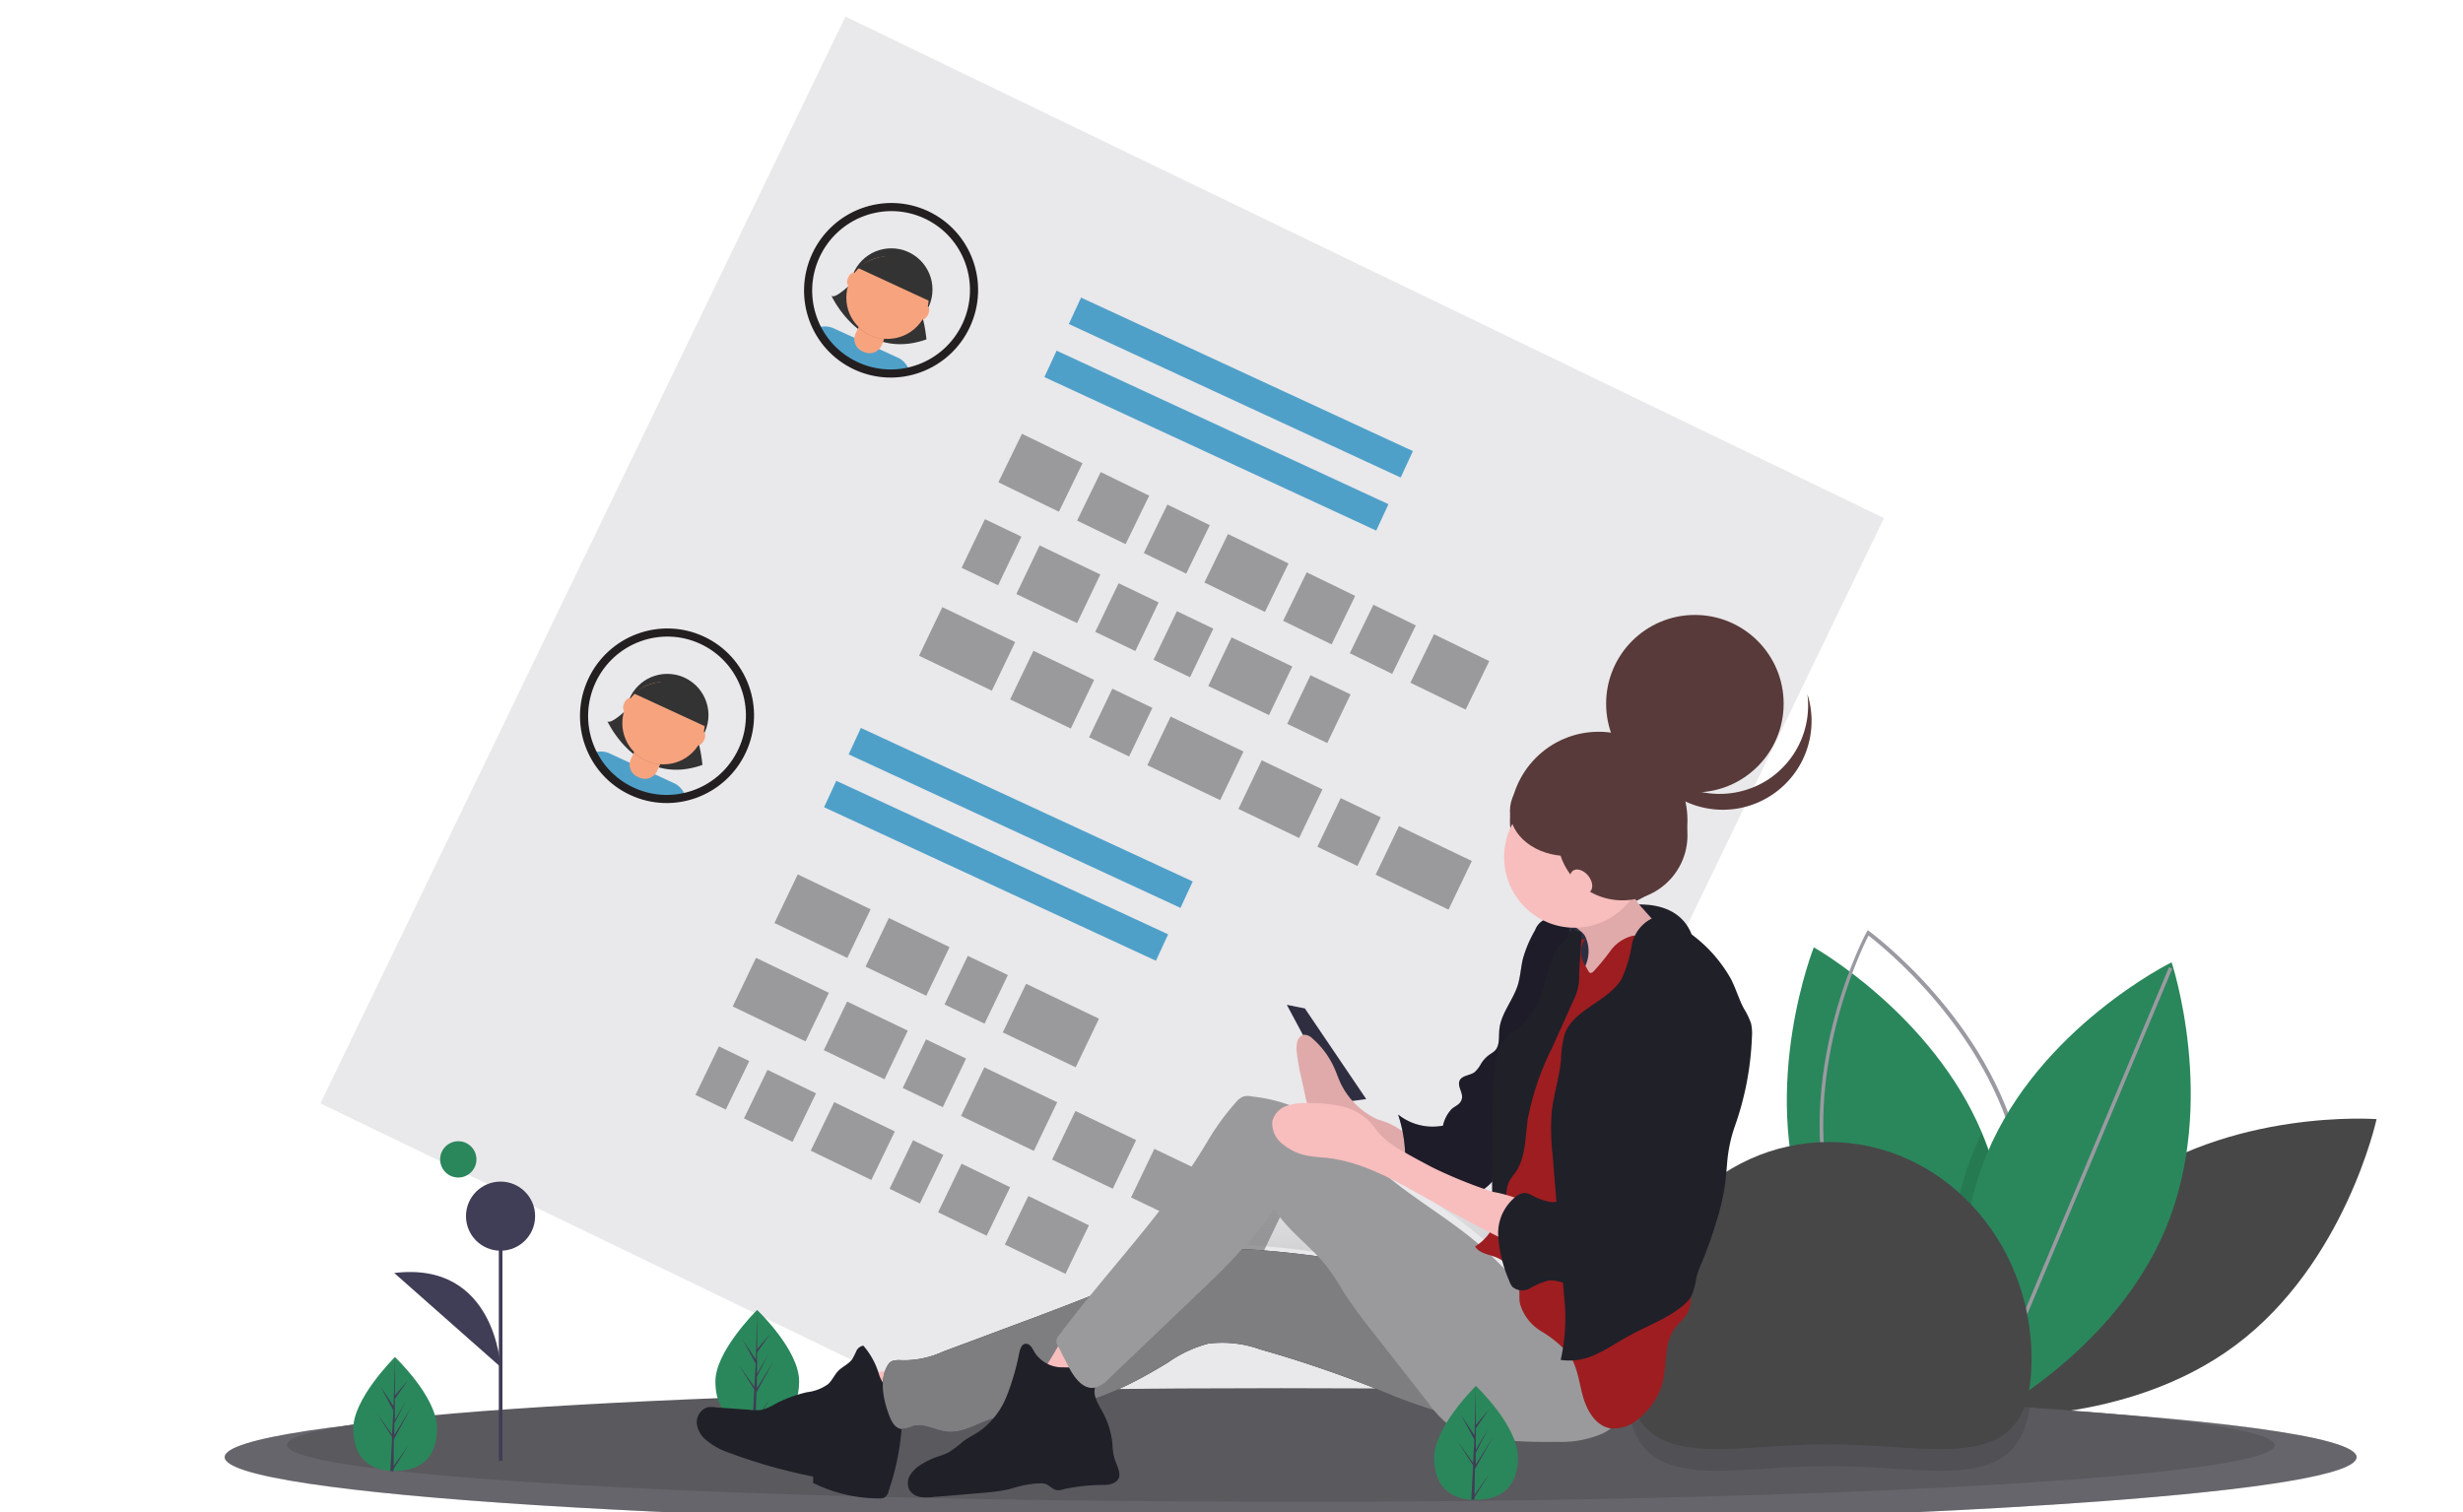 <svg id="Layer_1" data-name="Layer 1" xmlns="http://www.w3.org/2000/svg" xmlns:xlink="http://www.w3.org/1999/xlink" viewBox="0 0 285 175"><defs><style>.cls-1,.cls-12,.cls-4,.cls-5,.cls-6,.cls-7{fill:none;}.cls-2{clip-path:url(#clip-path);}.cls-3{fill:#e9e8eb;}.cls-4,.cls-5,.cls-6,.cls-7{stroke:#9a9a9c;stroke-width:6.24px;}.cls-12,.cls-4,.cls-5,.cls-6,.cls-7{stroke-miterlimit:10;}.cls-4{stroke-dasharray:7.79 2.34 6.24 2.34 5.46 2.34;}.cls-5{stroke-dasharray:4.68 2.34 7.79 2.34 5.14 2.34;}.cls-6{stroke-dasharray:9.35 2.34 7.79 2.34 5.14 2.34;}.cls-7{stroke-dasharray:3.9 2.34 6.24 2.34 7.79 2.34;}.cls-8{fill:#4fa0c9;}.cls-9{fill:#333;}.cls-10{fill:#f7a47e;}.cls-11{opacity:0.1;}.cls-11,.cls-16,.cls-25{isolation:isolate;}.cls-12{stroke:#231f20;stroke-width:0.94px;}.cls-13{fill:#474748;}.cls-14{fill:#2a875b;}.cls-15{fill:#9a9aa2;}.cls-16{opacity:0.34;}.cls-17{fill:#5a595e;}.cls-18{fill:#403d56;}.cls-19{fill:url(#linear-gradient);}.cls-20{fill:#202029;}.cls-21{fill:#573a39;}.cls-22{fill:#2f2e41;}.cls-23{fill:#f8bdbd;}.cls-24{fill:#7e7e80;}.cls-25{opacity:0.39;}.cls-26{fill:#9a9a9c;}.cls-27{fill:#9e1d20;}</style><clipPath id="clip-path"><rect class="cls-1" x="-870" width="1169" height="175"/></clipPath><linearGradient id="linear-gradient" x1="165.28" y1="-50.76" x2="165.28" y2="-39.96" gradientTransform="matrix(1, 0, 0, -1, -5.73, 95.75)" gradientUnits="userSpaceOnUse"><stop offset="0" stop-color="gray" stop-opacity="0.25"/><stop offset="0.54" stop-color="gray" stop-opacity="0.12"/><stop offset="1" stop-color="gray" stop-opacity="0.1"/></linearGradient></defs><title>Artboard 2</title><g class="cls-2"><rect class="cls-3" x="57.71" y="27.12" width="139.68" height="133.45" transform="translate(-12.44 167.87) rotate(-64.22)"/><line class="cls-4" x1="116.89" y1="53.01" x2="170.96" y2="79.32"/><line class="cls-5" x1="112.62" y1="62.9" x2="156.93" y2="84.14"/><line class="cls-6" x1="107.69" y1="73.08" x2="169.69" y2="102.81"/><line class="cls-6" x1="90.96" y1="104.01" x2="127.59" y2="121.56"/><line class="cls-6" x1="86.13" y1="113.67" x2="147.13" y2="142.92"/><line class="cls-7" x1="81.83" y1="123.91" x2="125.1" y2="144.84"/><rect class="cls-8" x="141.9" y="23.7" width="3.37" height="42.31" transform="translate(42.58 156.33) rotate(-65.17)"/><rect class="cls-8" x="139.06" y="29.83" width="3.37" height="42.31" transform="translate(35.38 157.32) rotate(-65.17)"/><path class="cls-8" d="M104,41.44,96.47,38a2.48,2.48,0,0,0-2.29.13,12.49,12.49,0,0,0,11.13,5.22A2.51,2.51,0,0,0,104,41.44Z"/><path class="cls-9" d="M99.26,32.08s-2.59,2.71-3.06,2.13c0,0,3.5,7.72,11,5.07a16.74,16.74,0,0,0-.87-3.94Z"/><circle class="cls-9" cx="103.13" cy="33.51" r="4.77"/><path class="cls-10" d="M99.79,37.58l2.38,1.1a.34.34,0,0,1,.17.47h0L102,40a1.53,1.53,0,0,1-2,.75h0l-.26-.12a1.53,1.53,0,0,1-.75-2l.4-.85a.35.35,0,0,1,.47-.17h0Z"/><path class="cls-11" d="M99.28,37.86a4.79,4.79,0,0,0,3,1.4l.17-.37-3-1.4Z"/><circle class="cls-10" cx="102.7" cy="34.45" r="4.77"/><ellipse class="cls-10" cx="98.55" cy="32.3" rx="0.83" ry="0.44" transform="translate(27.85 108.18) rotate(-65.17)"/><ellipse class="cls-10" cx="107" cy="36.21" rx="0.83" ry="0.44" transform="translate(29.2 118.11) rotate(-65.17)"/><path class="cls-9" d="M99.26,31l8.25,3.82s.84-3.66-2.38-4.89A6.19,6.19,0,0,0,99.26,31Z"/><ellipse class="cls-12" cx="103.1" cy="33.59" rx="9.64" ry="9.59" transform="translate(29.33 113.06) rotate(-65.17)"/><rect class="cls-8" x="116.41" y="73.5" width="3.37" height="42.31" transform="translate(-17.39 162.09) rotate(-65.17)"/><rect class="cls-8" x="113.58" y="79.62" width="3.37" height="42.31" transform="translate(-24.6 163.07) rotate(-65.17)"/><path class="cls-8" d="M78.1,90.69,70.55,87.2a2.47,2.47,0,0,0-2.29.12,12.48,12.48,0,0,0,11.13,5.23A2.49,2.49,0,0,0,78.1,90.69Z"/><path class="cls-9" d="M73.34,81.33S70.75,84,70.28,83.46c0,0,3.5,7.72,11,5.07a17,17,0,0,0-.86-3.94Z"/><circle class="cls-9" cx="77.21" cy="82.76" r="4.77"/><path class="cls-10" d="M73.87,86.83l2.38,1.1a.34.34,0,0,1,.17.46h0l-.39.86A1.54,1.54,0,0,1,74,90h0l-.26-.12a1.52,1.52,0,0,1-.75-2l.4-.86a.36.36,0,0,1,.47-.17h0Z"/><path class="cls-11" d="M73.36,87.11a4.7,4.7,0,0,0,3,1.39l.17-.37-3-1.39Z"/><circle class="cls-10" cx="76.78" cy="83.69" r="4.77"/><ellipse class="cls-10" cx="72.63" cy="81.55" rx="0.83" ry="0.44" transform="translate(-31.88 113.22) rotate(-65.17)"/><ellipse class="cls-10" cx="81.07" cy="85.46" rx="0.83" ry="0.44" transform="translate(-30.53 123.15) rotate(-65.17)"/><ellipse class="cls-12" cx="77.18" cy="82.83" rx="9.64" ry="9.59" transform="translate(-30.4 118.1) rotate(-65.17)"/><path class="cls-9" d="M73.34,80.25l8.25,3.81s.83-3.65-2.38-4.88A6.16,6.16,0,0,0,73.34,80.25Z"/><path class="cls-13" d="M245.31,137.72C232.62,147.21,229,163.88,229,163.88s17,1.28,29.69-8.2S275,129.52,275,129.52,258,128.24,245.31,137.72Z"/><path class="cls-14" d="M229.05,163.72l-.52-.32c-.27-.16-.64-.39-1.09-.69-4-2.62-14.32-10.35-18.56-22.28-5.3-14.93,1-30.79,1-30.79s13.66,7.68,19.46,21.47c.25.59.49,1.2.71,1.82,4.61,13,.47,26.68-.68,30Z"/><path class="cls-15" d="M229.11,164.19l-.19-.14c-.14-.1-13.92-10.22-17.46-25.56S215.87,108,216,107.87l.12-.22.19.14c.14.1,13.91,10.22,17.45,25.56h0c3.54,15.34-4.4,30.47-4.49,30.63Zm-12.9-55.91c-1,1.91-7.61,15.93-4.34,30.11s15.4,23.87,17.1,25.17c.95-1.91,7.61-15.93,4.33-30.11h0C230,119.26,217.9,109.58,216.21,108.28Z"/><path class="cls-11" d="M229.33,163l-.8.45-.76.41s-.13-.39-.33-1.1c-1.07-3.86-4.15-17.33,1-29.7.27-.65.56-1.28.86-1.9.25.59.49,1.2.71,1.82C234.62,145.92,230.48,159.61,229.33,163Z"/><path class="cls-14" d="M250.61,142.16c-6.09,14.63-21.37,22.19-21.37,22.19s-5.41-16.17.67-30.8,21.37-22.18,21.37-22.18S256.69,127.53,250.61,142.16Z"/><rect class="cls-15" x="212.13" y="137.76" width="56.29" height="0.42" transform="translate(20.1 306.17) rotate(-67.24)"/><path class="cls-15" d="M272.69,168.64c0,2-11.29,3.76-29.95,5.14-3.39.25-7,.48-10.88.71-3.33.19-6.83.37-10.48.54s-7.21.31-11,.44c-12,.44-25.33.76-39.46.91q-5.15.06-10.43.09c-3.67,0-7.37,0-11.13,0C81.22,176.5,26,173,26,168.64s55.22-7.85,123.34-7.85c29.33,0,56.27.65,77.43,1.74l2.32.12h0C255.77,164.09,272.69,166.24,272.69,168.64Z"/><path class="cls-16" d="M272.69,168.64c0,2-11.29,3.76-29.95,5.14-3.39.25-7,.48-10.88.71-3.33.19-6.83.37-10.48.54s-7.21.31-11,.44c-12,.44-25.33.76-39.46.91q-5.15.06-10.43.09c-3.67,0-7.37,0-11.13,0C81.22,176.5,26,173,26,168.64s55.22-7.85,123.34-7.85c29.33,0,56.27.65,77.43,1.74l2.32.12h0C255.77,164.09,272.69,166.24,272.69,168.64Z"/><path class="cls-17" d="M263.21,167.26c0,1.64-10.52,3.14-27.92,4.29-3.16.21-6.55.41-10.14.6l-9.77.45c-3.3.13-6.73.26-10.28.37-11.22.37-23.62.63-36.79.76-3.19,0-6.43.06-9.72.07s-6.87,0-10.37,0c-63.51,0-115-2.94-115-6.57s51.48-6.57,115-6.57c14,0,27.5.15,39.94.41h0c11.76.25,22.62.61,32.21,1.05l2.16.1h0c4.39.21,8.5.44,12.29.69H235C252.57,164.1,263.21,165.61,263.21,167.26Z"/><path class="cls-11" d="M234.87,162.94c-1.56,10.12-11.37,6.73-23.25,6.73-12.55,0-22.79,3.79-23.43-8.57,11.76.25,22.62.61,32.21,1.05l2.16.1h0C227,162.46,231.08,162.69,234.87,162.94Z"/><path class="cls-14" d="M92.47,159.86c0,3.65-2.17,4.93-4.84,4.93h-.56c-2.41-.17-4.29-1.51-4.29-4.91s4.49-7.94,4.83-8.27h0l0,0S92.47,156.21,92.47,159.86Z"/><path class="cls-18" d="M87.45,164.23l1.77-2.48-1.78,2.75v.28h-.37l.19-3.65v0h0l0-.34L85.5,158l1.79,2.5v.07l.15-2.76L85.91,155l1.55,2.36.15-5.72v0l0,4.51,1.52-1.79-1.53,2.18,0,2.47L89,156.59l-1.42,2.73,0,1.37,2-3.29-2.06,3.77Z"/><path class="cls-13" d="M188.15,157.31c0-13.88,10.51-25.14,23.47-25.14s23.46,11.26,23.46,25.14-10.5,9.85-23.46,9.85S188.15,171.2,188.15,157.31Z"/><rect class="cls-18" x="57.72" y="140.75" width="0.42" height="28.32"/><circle class="cls-18" cx="57.92" cy="140.75" r="4"/><path class="cls-18" d="M57.92,158.2s-.57-12.3-12.3-10.87"/><path class="cls-19" d="M174.54,145.41c.1.37.22.73.35,1.1-.56-.55-1.11-1.12-1.67-1.66l.66.22A3.44,3.44,0,0,1,174.54,145.41Zm-2.71-1.84c-3.3-2.87-7.12-5.08-10.49-7.86,1.84.9,3.64,2,5.42,3q3.17,1.8,6.4,3.46A5,5,0,0,1,171.83,143.57Zm1.41-7.22.16-.16c0,.41,0,.79,0,1.14l-.89-.31a5.71,5.71,0,0,0,.72-.67Zm-29,7.76a26.9,26.9,0,0,0,3.52-5C149,141.38,151.16,143,153,145,150.05,144.56,147.13,144.24,144.2,144.11Z"/><path class="cls-14" d="M50.57,165.31c0,3.65-2.17,4.92-4.85,4.92h-.18l-.37,0c-2.41-.17-4.29-1.51-4.29-4.9s4.49-7.94,4.82-8.27h0v0S50.57,161.66,50.57,165.31Z"/><path class="cls-18" d="M45.55,169.67l1.77-2.47L45.54,170v.28l-.37,0,.19-3.65v0h0l0-.35-1.78-2.75,1.79,2.5V166l.15-2.76L44,160.4l1.54,2.36L45.7,157v0l0,4.51,1.52-1.79-1.53,2.18,0,2.47L47.05,162l-1.42,2.73,0,1.37,2-3.3-2.06,3.78Z"/><circle class="cls-14" cx="53.03" cy="134.18" r="2.1"/><path class="cls-20" d="M187.73,104.86s7.6-1.68,8.44,5-4,8-4,8l-3.09.83-11.94-3.14,1.67-4.82Z"/><circle class="cls-21" cx="184.99" cy="94.96" r="10.27"/><polygon class="cls-22" points="148.9 116.29 150.99 116.71 158.09 127.2 154.96 127.62 148.9 116.29"/><path class="cls-23" d="M98.43,158.85a42.29,42.29,0,0,0,2.07,5.42,48.93,48.93,0,0,0,6.93-2,20,20,0,0,0-1.44-1.95,7,7,0,0,0-2-1.51,5.45,5.45,0,0,0-2.38,0C100.58,158.85,99.51,158.87,98.43,158.85Z"/><path class="cls-20" d="M104.05,161.65a4.28,4.28,0,0,1-2.37-2.69,8.75,8.75,0,0,0-1.78-3.22,1.08,1.08,0,0,0-.8.6,10.3,10.3,0,0,1-.47.94c-.38.54-1,.81-1.52,1.27s-.77,1.17-1.29,1.64a5.14,5.14,0,0,1-2.41.93,15.34,15.34,0,0,0-3.78,1.4,6.07,6.07,0,0,1-1.4.63,5.31,5.31,0,0,1-1.64,0l-3.76-.27a3.11,3.11,0,0,0-1,0,1.84,1.84,0,0,0-1.2,1.88,2.94,2.94,0,0,0,1.2,2A7.69,7.69,0,0,0,84,168a63.16,63.16,0,0,0,10.09,2.89v.74a17.32,17.32,0,0,0,7.68,1.79,1.25,1.25,0,0,0,.57-.1,1.2,1.2,0,0,0,.48-.74,29.26,29.26,0,0,0,1.57-8.18,5.94,5.94,0,0,0-.16-2.1c-.2-.68.5-.4-.15-.66"/><path class="cls-22" d="M176.2,147.47c-11.15.67-22.18-2.59-33.35-2.94a16.37,16.37,0,0,0-4.14.26,20.32,20.32,0,0,0-4.11,1.59c-6,2.79-12.19,5.1-18.38,7.4l-7.1,2.65a10.86,10.86,0,0,1-4.41,1c-.68,0-1.51-.14-1.89.43-1.16,1.71-.61,4.23.15,6.15.25.62.67,1.3,1.34,1.37a3.89,3.89,0,0,0,1.35-.34c1.3-.35,2.59.52,3.92.66,1.64.18,3.17-.76,4.73-1.33,2.57-1,5.39-.93,8.09-1.38,4.54-.75,8.75-2.86,12.68-5.26a14.69,14.69,0,0,1,4.74-2.23,12.91,12.91,0,0,1,6,.67,136.91,136.91,0,0,1,13.64,4.65,63.21,63.21,0,0,0,7.12,2.6,25.79,25.79,0,0,0,16-.94c1.78-.7,3.72-1.95,3.82-3.87.06-1.1-.79-2.07-1.36-3-.36-.6-.73-1.2-1.13-1.79C181.92,151,179.59,147.27,176.2,147.47Z"/><path class="cls-24" d="M176.2,147.47c-11.15.67-22.18-2.59-33.35-2.94a16.37,16.37,0,0,0-4.14.26,20.32,20.32,0,0,0-4.11,1.59c-6,2.79-12.19,5.1-18.38,7.4l-7.1,2.65a10.86,10.86,0,0,1-4.41,1c-.68,0-1.51-.14-1.89.43-1.16,1.71-.61,4.23.15,6.15.25.62.67,1.3,1.34,1.37a3.89,3.89,0,0,0,1.35-.34c1.3-.35,2.59.52,3.92.66,1.64.18,3.17-.76,4.73-1.33,2.57-1,5.39-.93,8.09-1.38,4.54-.75,8.75-2.86,12.68-5.26a14.69,14.69,0,0,1,4.74-2.23,12.91,12.91,0,0,1,6,.67,136.91,136.91,0,0,1,13.64,4.65,63.21,63.21,0,0,0,7.12,2.6,25.79,25.79,0,0,0,16-.94c1.78-.7,3.72-1.95,3.82-3.87.06-1.1-.79-2.07-1.36-3-.36-.6-.73-1.2-1.13-1.79C181.92,151,179.59,147.27,176.2,147.47Z"/><path class="cls-23" d="M119.84,159.4q2.63.89,5.29,1.64c1-1.63,2.85-2.77,3.28-4.64a.53.53,0,0,0,0-.25.49.49,0,0,0-.2-.18,10.06,10.06,0,0,0-4.14-1.21c-1.15-.07-1.67,1.13-2.19,2C121.67,157.07,120.31,159.55,119.84,159.4Z"/><path class="cls-20" d="M122.29,158.2a3.82,3.82,0,0,1-2.57-1.68c-.24-.43-.5-1-1-1s-.66.57-.77,1a28.2,28.2,0,0,1-1.44,5,9.21,9.21,0,0,1-3.08,4.06c-.65.45-1.37.78-2,1.25a12.2,12.2,0,0,1-1.7,1.28,8.76,8.76,0,0,1-1.29.49,9.12,9.12,0,0,0-1.86.9,3.74,3.74,0,0,0-1.26,1.21,1.78,1.78,0,0,0-.11,1.69,1.8,1.8,0,0,0,1.24.85,5.3,5.3,0,0,0,1.54,0c2-.15,4.06-.33,6.09-.51a18.34,18.34,0,0,0,2.56-.36c.44-.11.88-.25,1.32-.36a10.74,10.74,0,0,1,2.33-.34,1.91,1.91,0,0,1,.67.06c.47.15.81.62,1.29.72a1.93,1.93,0,0,0,.92-.13,22,22,0,0,1,4.52-.47c.66,0,1.45-.16,1.75-.76s-.25-1.57-.5-2.37a6.89,6.89,0,0,1-.21-1.56,9.69,9.69,0,0,0-1.12-3.71c-.52-.95-1.23-2-.86-3a2.66,2.66,0,0,0,.34-1C127,157.84,123.23,158.4,122.29,158.2Z"/><path class="cls-23" d="M159.47,129.58a8.74,8.74,0,0,1-4.44-4.42c-.19-.42-.34-.86-.52-1.29a9.84,9.84,0,0,0-2.66-3.69,1.32,1.32,0,0,0-1-.42,1.09,1.09,0,0,0-.73.78,3.18,3.18,0,0,0-.07,1.19,22,22,0,0,0,.48,2.79l.54,2.46a4.68,4.68,0,0,0,.34,1.1,3.68,3.68,0,0,0,.91,1.09c.49.45,1,.9,1.5,1.33a4.2,4.2,0,0,0,2.61,1.16,14.25,14.25,0,0,1,6.34,2.45s0-1.66,0-1.84a2.43,2.43,0,0,0-.48-1.33A8.19,8.19,0,0,0,159.47,129.58Z"/><path class="cls-11" d="M159.47,129.58a8.74,8.74,0,0,1-4.44-4.42c-.19-.42-.34-.86-.52-1.29a9.84,9.84,0,0,0-2.66-3.69,1.32,1.32,0,0,0-1-.42,1.09,1.09,0,0,0-.73.78,3.18,3.18,0,0,0-.07,1.19,22,22,0,0,0,.48,2.79l.54,2.46a4.68,4.68,0,0,0,.34,1.1,3.68,3.68,0,0,0,.91,1.09c.49.45,1,.9,1.5,1.33a4.2,4.2,0,0,0,2.61,1.16,14.25,14.25,0,0,1,6.34,2.45s0-1.66,0-1.84a2.43,2.43,0,0,0-.48-1.33A8.19,8.19,0,0,0,159.47,129.58Z"/><ellipse class="cls-22" cx="182.19" cy="108" rx="2.71" ry="2.73"/><path class="cls-22" d="M180.51,106.35a2.21,2.21,0,0,0-2.88,1.31,14.05,14.05,0,0,0-1.41,3.32c-.24,1-.28,2-.58,3-.56,1.81-2,3.35-2.15,5.24-.07.85.07,1.84-.55,2.42a3.27,3.27,0,0,1-.48.35,3.62,3.62,0,0,0-1.07,1.1,3.62,3.62,0,0,1-.76,1c-.55.4-1.47.36-1.74,1s.43,1.38.27,2.07-.76.81-1.19,1.2a4.1,4.1,0,0,0-1,1.92,6.39,6.39,0,0,1-5.19-1.29,16.44,16.44,0,0,1,.81,5.94,2.45,2.45,0,0,1-.48,1.84,31.49,31.49,0,0,1,6.37,1.11,4.51,4.51,0,0,0,2.79,0,4.6,4.6,0,0,0,1.27-1c1.14-1.17,2.35-2.43,2.63-4a20.86,20.86,0,0,0,0-2.74,15.79,15.79,0,0,1,.7-3.33,39,39,0,0,0,1.22-6.86c.12-1.43,1.36-2.58,2-3.86,1.23-2.41,2.48-4.92,2.57-7.63C181.7,107.54,181.4,106.45,180.51,106.35Z"/><path class="cls-25" d="M180.51,106.35a2.21,2.21,0,0,0-2.88,1.31,14.05,14.05,0,0,0-1.41,3.32c-.24,1-.28,2-.58,3-.56,1.81-2,3.35-2.15,5.24-.07.85.07,1.84-.55,2.42a3.27,3.27,0,0,1-.48.35,3.62,3.62,0,0,0-1.07,1.1,3.62,3.62,0,0,1-.76,1c-.55.4-1.47.36-1.74,1s.43,1.38.27,2.07-.76.81-1.19,1.2a4.1,4.1,0,0,0-1,1.92,6.39,6.39,0,0,1-5.19-1.29,16.44,16.44,0,0,1,.81,5.94,2.45,2.45,0,0,1-.48,1.84,31.49,31.49,0,0,1,6.37,1.11,4.51,4.51,0,0,0,2.79,0,4.6,4.6,0,0,0,1.27-1c1.14-1.17,2.35-2.43,2.63-4a20.86,20.86,0,0,0,0-2.74,15.79,15.79,0,0,1,.7-3.33,39,39,0,0,0,1.22-6.86c.12-1.43,1.36-2.58,2-3.86,1.23-2.41,2.48-4.92,2.57-7.63C181.7,107.54,181.4,106.45,180.51,106.35Z"/><path class="cls-26" d="M178,149.82c-2.32-1.1-4-3.16-5.9-4.93-3.59-3.37-8-5.75-11.74-8.91-2.5-2.09-4.74-4.52-7.48-6.28a18.53,18.53,0,0,0-8-2.8,2.17,2.17,0,0,0-1,0,2.2,2.2,0,0,0-.91.72,28.78,28.78,0,0,0-3.23,4.44c-4.78,8.11-11.56,14.93-17.19,22.47a1,1,0,0,0-.06,1.37l1.14,2.24c.64,1.25,1.67,2.71,3.05,2.46a3.22,3.22,0,0,0,1.59-1l5.14-4.91,5.38-5.14c3.16-3,6.37-6.1,8.42-10,1.61,2.79,4.46,4.61,6.42,7.16.74,1,1.35,2,2,3.07,1.07,1.64,2.28,3.19,3.49,4.73l6.18,7.89a11.94,11.94,0,0,0,2.86,2.9,11,11,0,0,0,5,1.32,65,65,0,0,0,7,.25,12.1,12.1,0,0,0,5.2-.93,4.75,4.75,0,0,0,2.82-4.19,6.29,6.29,0,0,0-.89-2.61C185,155.16,182.12,151.8,178,149.82Z"/><ellipse class="cls-22" cx="183.86" cy="109.89" rx="2.09" ry="2.1"/><path class="cls-23" d="M183.4,108.31a4,4,0,0,1,.23,3,11.53,11.53,0,0,1-1.35,2.78,13.9,13.9,0,0,1-1.74,2.49c3.22.15,6.34-1.11,9.18-2.64,2.29-1.23,4.57-2.75,5.79-5a2.66,2.66,0,0,1-2.13-.4,7.83,7.83,0,0,1-1.63-1.52l-1.62-1.82a7,7,0,0,1-1-1.3,3.7,3.7,0,0,1-.43-2.11,12.14,12.14,0,0,1-2.14,1.77c-1.16.75-2.43,1.3-3.59,2-.41.26-1.32.69-1.09,1.22S183.07,107.74,183.4,108.31Z"/><path class="cls-11" d="M183.4,108.31a4,4,0,0,1,.23,3,11.53,11.53,0,0,1-1.35,2.78,13.9,13.9,0,0,1-1.74,2.49c3.22.15,6.34-1.11,9.18-2.64,2.29-1.23,4.57-2.75,5.79-5a2.66,2.66,0,0,1-2.13-.4,7.83,7.83,0,0,1-1.63-1.52l-1.62-1.82a7,7,0,0,1-1-1.3,3.7,3.7,0,0,1-.43-2.11,12.14,12.14,0,0,1-2.14,1.77c-1.16.75-2.43,1.3-3.59,2-.41.26-1.32.69-1.09,1.22S183.07,107.74,183.4,108.31Z"/><path class="cls-27" d="M183.44,108.63a2.7,2.7,0,0,0,0,3.14c.09.12.43.84.58.84a.59.59,0,0,0,.37-.18,26.62,26.62,0,0,0,2-2.44,4.48,4.48,0,0,1,2.6-1.7,5.67,5.67,0,0,1,3.58,1.11,3.4,3.4,0,0,1,1.22,1,3.29,3.29,0,0,1,.4,1.37,64.36,64.36,0,0,1,.37,8.67,34.43,34.43,0,0,1-.41,6.26c-.21,1.06-.52,2.11-.66,3.18a20.84,20.84,0,0,0-.13,2.85v4a10,10,0,0,0,.15,2.18,25.23,25.23,0,0,0,.88,2.53,17,17,0,0,1,.58,3l.55,4.13c.17,1.3.3,2.72-.49,3.77-.36.47-.82.85-1.18,1.32-1.35,1.76-.92,4.27-1.48,6.41a8.07,8.07,0,0,1-2.62,4,4.37,4.37,0,0,1-3.45,1.23c-1.68-.31-2.68-2.06-3.14-3.71s-.62-3.45-1.61-4.85a12.89,12.89,0,0,0-3.2-2.66,5.52,5.52,0,0,1-2.48-3.24c-.11-.6,0-1.22-.11-1.83a4.34,4.34,0,0,0-2.67-3.51c-.86-.33-1.92-.45-2.4-1.24a5.76,5.76,0,0,0,2.51-3.37,16.92,16.92,0,0,0,.61-4.26l.29-4.8a16,16,0,0,1,1.13-6.19c.42-.86.95-1.67,1.39-2.52a28.83,28.83,0,0,0,1.48-3.7c.69-2,1.37-3.93,2-5.92a11.76,11.76,0,0,1,1.09-2.76C181.73,109.9,182.47,108.81,183.44,108.63Z"/><path class="cls-20" d="M172.79,139.79l1.27.05.27-1.92a3.67,3.67,0,0,1,.27-1.12,6.33,6.33,0,0,1,.73-1.07c1.24-1.76,1.15-4.11,1.46-6.25a31.46,31.46,0,0,1,2.79-8.17l2.47-5.49a6,6,0,0,0,.68-3c0-.85.27-3.94.29-4.79,0-.32-.69-.14-.83-.42-.31-.61-.73,1-1.31,1.41a3.18,3.18,0,0,0-1.14,1.65c-.53,1.39-.86,2.84-1.35,4.24a8.77,8.77,0,0,1-2.3,3.74c-.51.44-1.09.79-1.57,1.27-1.53,1.51-1.68,3.91-1.74,6.07C172.75,127.24,172.5,139.79,172.79,139.79Z"/><path class="cls-20" d="M191.06,106.34a4.33,4.33,0,0,0-2.25,3.1,15.72,15.72,0,0,1-1.15,3.81c-1.55,2.69-5.5,3.48-6.59,6.39a11.65,11.65,0,0,0-.44,3c-.2,2.09-.88,4.1-1.09,6.19a27.23,27.23,0,0,0,.12,4.86L181,150.16a21.94,21.94,0,0,1-.41,7.23,7,7,0,0,0,4.14-.68c1.3-.59,2.48-1.4,3.73-2.09,2.14-1.19,4.51-2,6.38-3.6a3.71,3.71,0,0,0,.86-1,7.92,7.92,0,0,0,.59-2.17,11.53,11.53,0,0,1,.62-1.7,51,51,0,0,0,1.79-5.08,27.52,27.52,0,0,0,.83-3.48c.15-.94.23-1.89.31-2.83a17,17,0,0,1,.88-4.35,34.69,34.69,0,0,0,2-10.42,5.31,5.31,0,0,0-.1-1.54,8.45,8.45,0,0,0-.84-1.74c-.57-1.08-.91-2.27-1.46-3.36a16.43,16.43,0,0,0-5.64-5.93C193.62,106.69,192.32,105.84,191.06,106.34Z"/><path class="cls-23" d="M162.22,133.18a10.12,10.12,0,0,1-2.63-2c-.34-.4-.62-.85-1-1.25a6.53,6.53,0,0,0-3.31-1.89,16.37,16.37,0,0,0-3.83-.37,7.07,7.07,0,0,0-2.55.31,2.57,2.57,0,0,0-1.68,1.81,3,3,0,0,0,1.28,2.68,6.21,6.21,0,0,0,2.57,1.24,20.12,20.12,0,0,0,2.32.28c4.57.47,8.64,3,12.64,5.22q5.28,3,10.76,5.58a22.74,22.74,0,0,0,.18-3.3c0-.82-.06-2.08-.84-2.56a16.31,16.31,0,0,0-3.42-1,54.67,54.67,0,0,1-6.88-2.78C164.62,134.52,163.41,133.87,162.22,133.18Z"/><ellipse class="cls-23" cx="182.19" cy="99.19" rx="8.14" ry="8.18"/><path class="cls-20" d="M193.39,115.61a13.06,13.06,0,0,0-1.58,3c-1,2.07-2.58,3.85-3.37,6s-.81,5-2.44,6.78a2.42,2.42,0,0,0-.71,1,3.65,3.65,0,0,1-.08.74c-.23.65-1.3.69-1.5,1.35-.06.19,0,.41-.09.6-.17.43-.73.49-1.11.75-.79.53-.63,1.78-1.2,2.55a2.12,2.12,0,0,1-2,.71,7.36,7.36,0,0,1-2.11-.78,1.7,1.7,0,0,0-.76-.24,1.55,1.55,0,0,0-.88.3,5.41,5.41,0,0,0-2.2,4.63,15.42,15.42,0,0,0,1.26,5.19,2.29,2.29,0,0,0,.41.77,1.82,1.82,0,0,0,2,.15,9.43,9.43,0,0,1,2-.88c1.26-.23,2.49.63,3.76.56a5.23,5.23,0,0,0,2.55-1.12,14,14,0,0,0,3.41-2.89c.56-.73,1-1.57,1.46-2.35a27.23,27.23,0,0,1,2.06-2.74l4.69-5.75a9.27,9.27,0,0,0,2.25-4.36,20.83,20.83,0,0,0,1-4.68,19,19,0,0,0-.34-3.91,13.55,13.55,0,0,0-1-3.73C197.79,115.13,195.31,113.38,193.39,115.61Z"/><circle class="cls-21" cx="196.12" cy="81.44" r="10.27"/><path class="cls-21" d="M205,89.94a10.28,10.28,0,0,1-15.86-5.39,10.27,10.27,0,1,0,20-4.21A10.26,10.26,0,0,1,205,89.94Z"/><circle class="cls-21" cx="187.73" cy="96.67" r="7.53"/><ellipse class="cls-21" cx="181.4" cy="93.85" rx="6.68" ry="5.22"/><ellipse class="cls-23" cx="182.97" cy="102.02" rx="1.05" ry="1.57" transform="translate(-23.36 138.31) rotate(-39.12)"/><path class="cls-14" d="M175.64,168.66c0,3.65-2.17,4.92-4.84,4.92h-.56c-2.41-.18-4.29-1.51-4.29-4.91s4.49-7.94,4.83-8.27h0l0,0S175.64,165,175.64,168.66Z"/><path class="cls-18" d="M170.62,173l1.77-2.48-1.77,2.75v.28h-.37l.19-3.65v0h0v-.34l-1.78-2.76,1.79,2.5v.07l.15-2.76-1.53-2.84,1.55,2.36.15-5.72v0l0,4.51,1.52-1.79-1.52,2.18,0,2.47,1.41-2.37-1.42,2.73,0,1.37,2.06-3.29L170.67,170Z"/></g></svg>